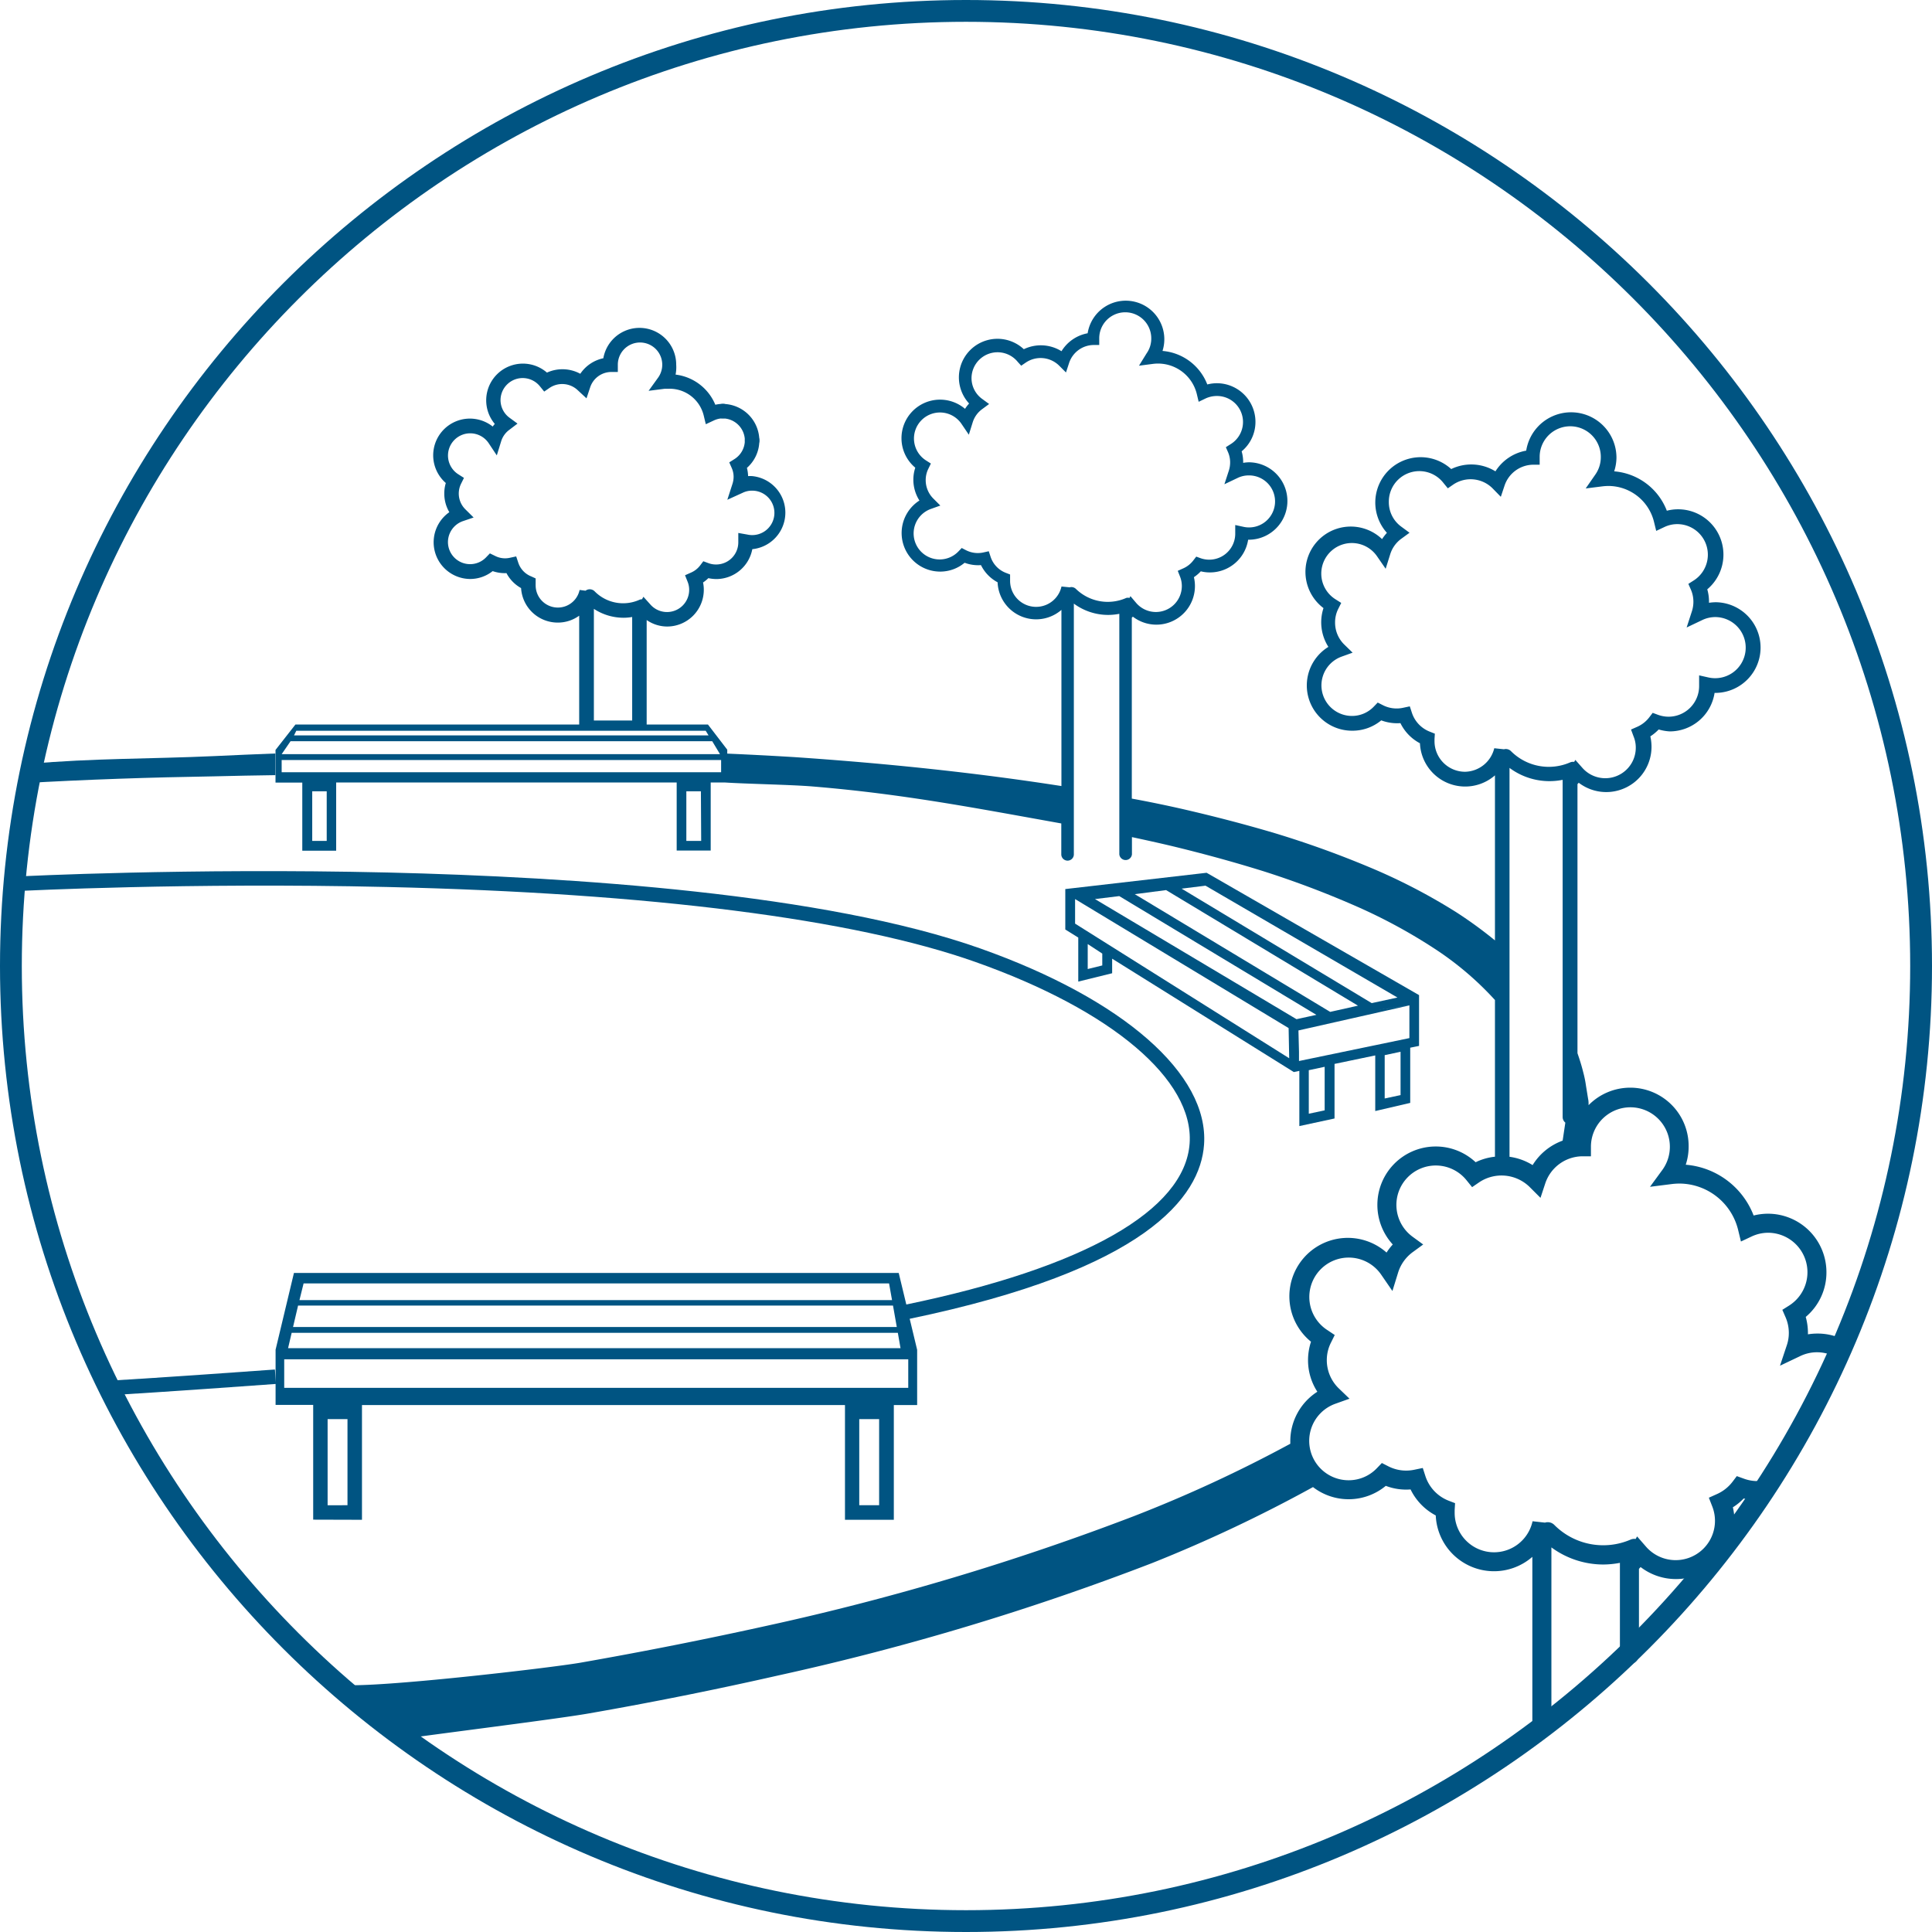 <svg id="Layer_1" data-name="Layer 1" xmlns="http://www.w3.org/2000/svg" viewBox="0 0 280 280"><defs><style>.cls-1{fill:#005482;}</style></defs><path class="cls-1" d="M140,280C62.8,280,0,217.2,0,140S62.8,0,140,0,280,62.8,280,140,217.2,280,140,280ZM140,3.16C64.55,3.16,3.16,64.55,3.16,140S64.55,276.84,140,276.84,276.84,215.45,276.84,140,215.45,3.16,140,3.16Z"/><path class="cls-1" d="M109,64.86a1,1,0,0,1-1.05-1,3.22,3.22,0,0,0-3.22-3.22,1.05,1.05,0,1,1,0-2.1,5.33,5.33,0,0,1,5.32,5.32A1,1,0,0,1,109,64.86Z"/><path class="cls-1" d="M16.47,202.17l-.12-2.1c.07,0,8-.47,23.49-1.59l.16,2.09C24.48,201.7,16.55,202.17,16.47,202.17Z"/><path class="cls-1" d="M260.44,208.94l-3.57,5.29A5.72,5.72,0,0,0,260.44,208.94Z"/><path class="cls-1" d="M263.35,193.27a8.42,8.42,0,0,0-1.33.11v-.2a8.6,8.6,0,0,0-.32-2.32,8.4,8.4,0,0,0,3-6.48,8.48,8.48,0,0,0-8.47-8.48h0a8.59,8.59,0,0,0-2.08.26,11.55,11.55,0,0,0-9.84-7.36,8.32,8.32,0,0,0,.42-2.63,8.46,8.46,0,0,0-14.5-6c0-.3,0-.61-.07-.91l-.31-1.92a15.93,15.93,0,0,0-.39-1.92c-.23-.94-.52-1.86-.84-2.78v-39a1.62,1.62,0,0,0,.18-.2,6.56,6.56,0,0,0,10.55-5.22,7,7,0,0,0-.17-1.5,6.72,6.72,0,0,0,1.21-1A6.88,6.88,0,0,0,242,106a6.58,6.58,0,0,0,6.49-5.58,6.57,6.57,0,1,0,.19-13.14,7.15,7.15,0,0,0-1,.08v-.16a6.34,6.34,0,0,0-.25-1.79,6.57,6.57,0,0,0-4.22-11.6h0a6.41,6.41,0,0,0-1.64.21,8.94,8.94,0,0,0-7.63-5.71,6.65,6.65,0,0,0,.33-2,6.58,6.58,0,0,0-13.08-1,6.64,6.64,0,0,0-4.46,3,6.67,6.67,0,0,0-6.41-.33,6.57,6.57,0,0,0-9.32,9.24,7.6,7.6,0,0,0-.7.91,6.57,6.57,0,1,0-8.49,10,6.61,6.61,0,0,0,.71,5.62A6.56,6.56,0,0,0,196,105.9a6.51,6.51,0,0,0,4.18-1.5,6.53,6.53,0,0,0,2.78.4,6.55,6.55,0,0,0,2.83,2.92,6.56,6.56,0,0,0,10.87,4.65v23.92a61.77,61.77,0,0,0-5.57-4.06,85.28,85.28,0,0,0-12.87-6.65,141.25,141.25,0,0,0-13.46-4.83c-4.55-1.35-9.13-2.53-13.73-3.58-2.32-.52-4.65-1-7-1.43V89.53l.15-.16a5.59,5.59,0,0,0,9-4.45,5.44,5.44,0,0,0-.15-1.27,5.68,5.68,0,0,0,1-.85,5.38,5.38,0,0,0,1.33.16,5.6,5.6,0,0,0,5.53-4.74A5.6,5.6,0,1,0,181.05,67a5.24,5.24,0,0,0-.88.08s0-.09,0-.14a5.66,5.66,0,0,0-.22-1.53,5.53,5.53,0,0,0,2-4.28,5.6,5.6,0,0,0-5.59-5.59h0a5.47,5.47,0,0,0-1.39.18,7.63,7.63,0,0,0-6.49-4.86,5.59,5.59,0,1,0-10.85-2.56,5.63,5.63,0,0,0-3.79,2.6,5.67,5.67,0,0,0-5.46-.29,5.59,5.59,0,0,0-7.93,7.87,5.42,5.42,0,0,0-.59.77,5.59,5.59,0,0,0-9.21,4.27,5.55,5.55,0,0,0,2,4.26,5.54,5.54,0,0,0-.28,1.76,5.64,5.64,0,0,0,.88,3,5.59,5.59,0,0,0,3,10.3,5.52,5.52,0,0,0,3.55-1.28,5.6,5.6,0,0,0,2.37.34,5.63,5.63,0,0,0,2.41,2.49,5.59,5.59,0,0,0,9.25,4v25.53c-12.83-2-25.74-3.31-38.65-4.19q-4.89-.3-9.78-.51v-.57L102.6,105H93.72V89.86a5.23,5.23,0,0,0,3,.94A5.32,5.32,0,0,0,102,85.48a4.77,4.77,0,0,0-.11-1.06,5.17,5.17,0,0,0,.77-.63,5.55,5.55,0,0,0,1.15.13,5.32,5.32,0,0,0,5.22-4.33A5.32,5.32,0,0,0,109,69a5.49,5.49,0,0,0-.58,0,5.34,5.34,0,0,0-.17-1.19,5.28,5.28,0,0,0,1.8-4,1.05,1.05,0,1,0-2.1,0,3.22,3.22,0,0,1-1.5,2.72l-.76.48.36.82a3.16,3.16,0,0,1,.27,1.28,3.41,3.41,0,0,1-.16,1l-.75,2.32,2.2-1a3.08,3.08,0,0,1,1.39-.32,3.22,3.22,0,1,1-.7,6.36L107,77.24l0,1.36a3.21,3.21,0,0,1-3.21,3.21,3.09,3.09,0,0,1-1.13-.2l-.73-.27-.47.62a3.32,3.32,0,0,1-1.26,1l-.92.41.37.93a3.1,3.1,0,0,1,.23,1.18,3.21,3.21,0,0,1-5.63,2.12l-1-1.11-.21.36a1,1,0,0,0-.4.09,5.79,5.79,0,0,1-6.45-1.23,1,1,0,0,0-1.33-.1L84,85.5a3.22,3.22,0,0,1-6.37-.68,2,2,0,0,1,0-.22l0-.77L77,83.54a3.21,3.21,0,0,1-1.89-2l-.3-.9-.92.2a3.18,3.18,0,0,1-2.15-.28L71,80.2l-.54.56a3.21,3.21,0,0,1-5.54-2.22,3.23,3.23,0,0,1,2.13-3L68.64,75l-1.19-1.18a3.21,3.21,0,0,1-.63-3.71l.42-.85-.8-.51a3.22,3.22,0,1,1,4.37-4.54L72,66l.64-2.07a3.23,3.23,0,0,1,1.18-1.64L75,61.39l-1.16-.85A3.18,3.18,0,0,1,72.54,58a3.21,3.21,0,0,1,5.72-2l.61.75.8-.55a3.28,3.28,0,0,1,4.1.39L85,57.73l.54-1.62a3.24,3.24,0,0,1,3-2.2l1,0V52.79a3.22,3.22,0,1,1,5.86,1.91L94,56.64l2.35-.3c.21,0,.42,0,.64,0a5.08,5.08,0,0,1,5,3.89l.3,1.25,1.16-.54a3.15,3.15,0,0,1,1.37-.31,1.05,1.05,0,1,0,0-2.1,5,5,0,0,0-1.15.13,7.16,7.16,0,0,0-5.76-4.37A5.41,5.41,0,0,0,98,52.86a5.32,5.32,0,0,0-10.56-.94,5.35,5.35,0,0,0-3.34,2.25A5.42,5.42,0,0,0,79.27,54a5.32,5.32,0,0,0-7.56,7.44,3.57,3.57,0,0,0-.3.38A5.32,5.32,0,0,0,64.61,70a5.19,5.19,0,0,0-.22,1.53,5.28,5.28,0,0,0,.73,2.7,5.32,5.32,0,0,0,3,9.68,5.23,5.23,0,0,0,3.28-1.14,5.34,5.34,0,0,0,2,.29,5.28,5.28,0,0,0,2.12,2.17,5.32,5.32,0,0,0,5.3,5,5.26,5.26,0,0,0,3.12-1V105H42.82l-2.89,3.69h0v4.73h3.88v9.87h4.91V113.4H98.07v9.87H103V113.4h2c3.15.21,9.62.32,12.76.58,13.06,1.08,23.32,3.08,36.05,5.36v4.48a.91.91,0,0,0,1.82,0V87.48a8.38,8.38,0,0,0,5,1.64,8.57,8.57,0,0,0,1.59-.16v34.86a.92.92,0,0,0,1.83,0v-2.5c1.91.41,3.82.83,5.72,1.28,4.48,1.08,8.92,2.29,13.29,3.65a136.15,136.15,0,0,1,12.8,4.79,78,78,0,0,1,11.88,6.34,45.31,45.31,0,0,1,8.92,7.55v22.71a8.33,8.33,0,0,0-2.8.8,8.46,8.46,0,0,0-14.24,6.2,8.5,8.5,0,0,0,2.23,5.72,8.65,8.65,0,0,0-.9,1.17A8.47,8.47,0,1,0,190,194.45a8.58,8.58,0,0,0-.43,2.67,8.36,8.36,0,0,0,1.35,4.58,8.51,8.51,0,0,0-3.92,7.14c0,.14,0,.27,0,.4a197.88,197.88,0,0,1-22.69,10.5,368.63,368.63,0,0,1-53,15.84q-13.55,3-27.25,5.4c-4.57.78-29.3,3.65-34.27,3.21L58.54,252c4.65-.69,22.13-2.86,26.76-3.67q13.88-2.42,27.62-5.54A372.63,372.63,0,0,0,167,226.52a208.26,208.26,0,0,0,23.29-11,8.45,8.45,0,0,0,10.55-.18,8.24,8.24,0,0,0,3.59.52,8.42,8.42,0,0,0,3.65,3.77,8.45,8.45,0,0,0,14,6v24.67a1.38,1.38,0,0,0,2.76,0V224.26a12.71,12.71,0,0,0,7.51,2.48,13.15,13.15,0,0,0,2.42-.24v13.3a1.38,1.38,0,0,0,2.76,0V227.37l.24-.26a8.42,8.42,0,0,0,5.12,1.74,8.47,8.47,0,0,0,8.48-8.47,8.42,8.42,0,0,0-.23-1.93,8.37,8.37,0,0,0,1.57-1.28,8.52,8.52,0,0,0,2,.24l2.14-3.18a5.7,5.7,0,0,1-4.14.06l-1-.36-.62.82a5.82,5.82,0,0,1-2.23,1.77l-1.2.54.48,1.23a5.7,5.7,0,0,1-9.6,5.85l-1.28-1.47-.21.37a1.32,1.32,0,0,0-.73.09A10,10,0,0,1,225.26,221a1.34,1.34,0,0,0-1.35-.33l-1.8-.2a5.71,5.71,0,0,1-11.29-1.22c0-.1,0-.19,0-.4l.06-1-.94-.36a5.73,5.73,0,0,1-3.36-3.56l-.38-1.18L205,213a5.69,5.69,0,0,1-3.81-.5l-.92-.47-.71.74a5.64,5.64,0,0,1-4.12,1.76,5.71,5.71,0,0,1-1.93-11.08l2.07-.74L194,201.19a5.69,5.69,0,0,1-1.71-4.07,5.6,5.6,0,0,1,.6-2.53l.55-1.11-1-.67a5.71,5.71,0,1,1,7.75-8.05l1.61,2.34.84-2.72a5.82,5.82,0,0,1,2.1-2.91l1.52-1.11-1.52-1.11a5.71,5.71,0,1,1,7.8-8.2l.81,1,1.05-.72a5.82,5.82,0,0,1,7.28.69l1.58,1.58.7-2.12a5.73,5.73,0,0,1,5.27-3.9l1.34,0v-1.45a5.72,5.72,0,1,1,10.39,3.37L239.13,172l3.09-.39a10.36,10.36,0,0,1,1.12-.08,8.8,8.8,0,0,1,8.57,6.75l.4,1.65,1.53-.72a5.66,5.66,0,0,1,2.41-.55h0a5.72,5.72,0,0,1,3.06,10.54l-1,.63.47,1.08a5.7,5.7,0,0,1,.47,2.27,5.52,5.52,0,0,1-.28,1.75l-1,3,2.9-1.38a5.58,5.58,0,0,1,2.46-.57,5.69,5.69,0,0,1,2.89.79l1.08-2.56A8.4,8.4,0,0,0,263.35,193.27Zm-216-71.4h-2.1v-7.19h2.1Zm54.27,0H99.47v-7.19h2.11ZM86.07,88.24a7.85,7.85,0,0,0,4.31,1.29,7.52,7.52,0,0,0,1.24-.11v15H86.07Zm16.21,17.67.41.67H42.61l.33-.67Zm-60.17,1.51h61.11l1.13,1.88H40.82Zm62.4,4.5H40.82v-1.77h63.69Zm51.41-26.58a.94.94,0,0,0-.9-.22L153.84,85a3.77,3.77,0,0,1-7.45-.81c0-.06,0-.13,0-.26l0-.67-.62-.24a3.74,3.74,0,0,1-2.21-2.34l-.26-.79-.8.18a3.77,3.77,0,0,1-2.52-.34l-.6-.31-.47.49a3.77,3.77,0,1,1-4-6.15l1.37-.49-1-1a3.77,3.77,0,0,1-1.12-2.69,3.68,3.68,0,0,1,.39-1.66l.36-.74-.69-.44a3.77,3.77,0,1,1,5.12-5.32L140.41,63l.56-1.79a3.73,3.73,0,0,1,1.38-1.92l1-.74-1-.73a3.72,3.72,0,0,1-1.55-3,3.77,3.77,0,0,1,6.7-2.37L148,53l.69-.47a3.83,3.83,0,0,1,4.8.45l1,1,.46-1.4a3.79,3.79,0,0,1,3.48-2.58l.88,0v-1a3.77,3.77,0,0,1,7.54.06,3.69,3.69,0,0,1-.68,2.16L165.07,53l2-.26a5.79,5.79,0,0,1,6.39,4.4l.26,1.09,1-.48a3.89,3.89,0,0,1,1.6-.36h0a3.77,3.77,0,0,1,2,7l-.66.42.31.71a3.7,3.7,0,0,1,.31,1.5,3.85,3.85,0,0,1-.18,1.16l-.65,2,1.91-.91a3.69,3.69,0,0,1,1.62-.37,3.77,3.77,0,1,1-.82,7.44l-1.14-.25,0,1.32A3.77,3.77,0,0,1,174,80.9l-.63-.23-.41.53a3.72,3.72,0,0,1-1.47,1.17l-.8.36.32.81a3.72,3.72,0,0,1,.27,1.38,3.76,3.76,0,0,1-6.6,2.48l-.85-1-.14.26a.84.84,0,0,0-.47,0A6.61,6.61,0,0,1,155.92,85.34Zm56.41,26.51a4.43,4.43,0,0,1-4.43-4.43c0-.08,0-.15,0-.31l.05-.78-.73-.29a4.41,4.41,0,0,1-2.6-2.75l-.3-.92-.94.2a4.38,4.38,0,0,1-3-.39l-.71-.36-.55.57a4.37,4.37,0,0,1-3.2,1.37,4.43,4.43,0,0,1-1.5-8.59l1.61-.58-1.22-1.19a4.43,4.43,0,0,1-1.32-3.16,4.34,4.34,0,0,1,.46-2l.43-.86-.82-.52a4.39,4.39,0,0,1-2.07-3.74,4.43,4.43,0,0,1,8.08-2.5l1.25,1.81.66-2.1a4.38,4.38,0,0,1,1.62-2.26l1.18-.86-1.18-.87a4.38,4.38,0,0,1-1.82-3.57A4.42,4.42,0,0,1,209.2,70l.63.77.81-.56a4.5,4.5,0,0,1,5.64.53L217.51,72l.55-1.65a4.43,4.43,0,0,1,4.08-3l1,0V66.17a4.43,4.43,0,0,1,8.86.08,4.37,4.37,0,0,1-.8,2.54l-1.39,2,2.4-.3a8.1,8.1,0,0,1,.86-.06,6.82,6.82,0,0,1,6.65,5.24l.31,1.27,1.19-.56a4.33,4.33,0,0,1,1.87-.42h0a4.43,4.43,0,0,1,2.37,8.17l-.77.49.37.84a4.39,4.39,0,0,1,.36,1.75,4.49,4.49,0,0,1-.21,1.36l-.77,2.37,2.25-1.07a4.37,4.37,0,0,1,1.9-.44,4.43,4.43,0,1,1-1,8.75l-1.34-.3,0,1.56a4.44,4.44,0,0,1-4.43,4.43,4.57,4.57,0,0,1-1.55-.28l-.75-.28-.48.63a4.48,4.48,0,0,1-1.73,1.38l-.93.41.37,1a4.21,4.21,0,0,1,.32,1.62,4.42,4.42,0,0,1-7.76,2.91l-1-1.13-.17.29a1.09,1.09,0,0,0-.56.06,7.74,7.74,0,0,1-8.62-1.64,1.06,1.06,0,0,0-1-.25l-1.4-.15A4.45,4.45,0,0,1,212.33,111.85Zm9.78,57a8.49,8.49,0,0,0-3.34-1.2V111.29a9.69,9.69,0,0,0,7.7,1.73V161.9a1.05,1.05,0,0,0,.39.8l-.39,2.61h0A8.51,8.51,0,0,0,222.11,168.87Z"/><path class="cls-1" d="M52.46,220.26V203.63h70v16.63h7.08V203.63h3.38v-8l-1.08-4.5c34.25-7.12,42.13-17.65,42.66-25.25.72-10.2-11.72-21.09-32.45-28.43-22.47-7.95-59.11-10.36-85.9-11-29-.67-53,.55-53.21.56l.11,2.1c.24,0,24.16-1.23,53.06-.56,38.19.88,67.66,4.64,85.24,10.86,19.8,7,31.7,17.09,31.06,26.3-.68,9.72-15.26,18-41.06,23.35l-1.1-4.57H42.6l-2.66,11.12h0v8h5.45v16.63Zm-2.1-2.11H47.48V205.67h2.88Zm77.05,0h-2.88V205.67h2.88Zm3.1-22.76H41.75l.52-2.23h87.85ZM43.2,189.21h86.22l.55,3.11H42.47ZM128.85,186l.43,2.42H43.4L44,186ZM41.19,197h90.44v4.14H41.19Z"/><path class="cls-1" d="M204.38,159.84v-8l1.28-.26v-7.36l-30.49-17.56-.3-.17-20.48,2.36v3.53h0v2.33l1.88,1.17v6.38l4.91-1.21v-2.11l26.33,16.43h0l.8-.17v8l5.1-1.1v-7.91l5.9-1.23v8.06Zm-1.4-1.13-2.3.49v-6.28l2.3-.49Zm-43.23-18.79-2.11.52v-3.62l2.11,1.38Zm32.23,21-2.3.49V155.1l2.3-.49Zm12.28-15.22v4.75l-16,3.32,0-1.31-.08-3.12,16.13-3.64-5,.73h0l3.43-.51Zm-48.45-11.84V130.3L186.76,149a1,1,0,0,0,0,.17l.08,4.2Zm37.56,13.45h0l4.8-.71h0Zm-5.47.4-29.21-17.41,3.52-.43,28.57,17.21Zm4.88-1.06-28.32-17.06L169,129l27.81,16.75Zm-1.19.92h0l-3.63.53Zm10.94-3-3.73.81-27.55-16.59,3.46-.43Z"/><path class="cls-1" d="M4.23,110.7c-.56,0-1.1,1.25-1.07,1.81s-.51,1,.07,1h0c9.28-.54,18.61-.85,27.91-1q4.4-.11,8.77-.17v-3.14q-4.44.17-8.88.38C21.72,110,13.56,109.88,4.23,110.7Z"/></svg>